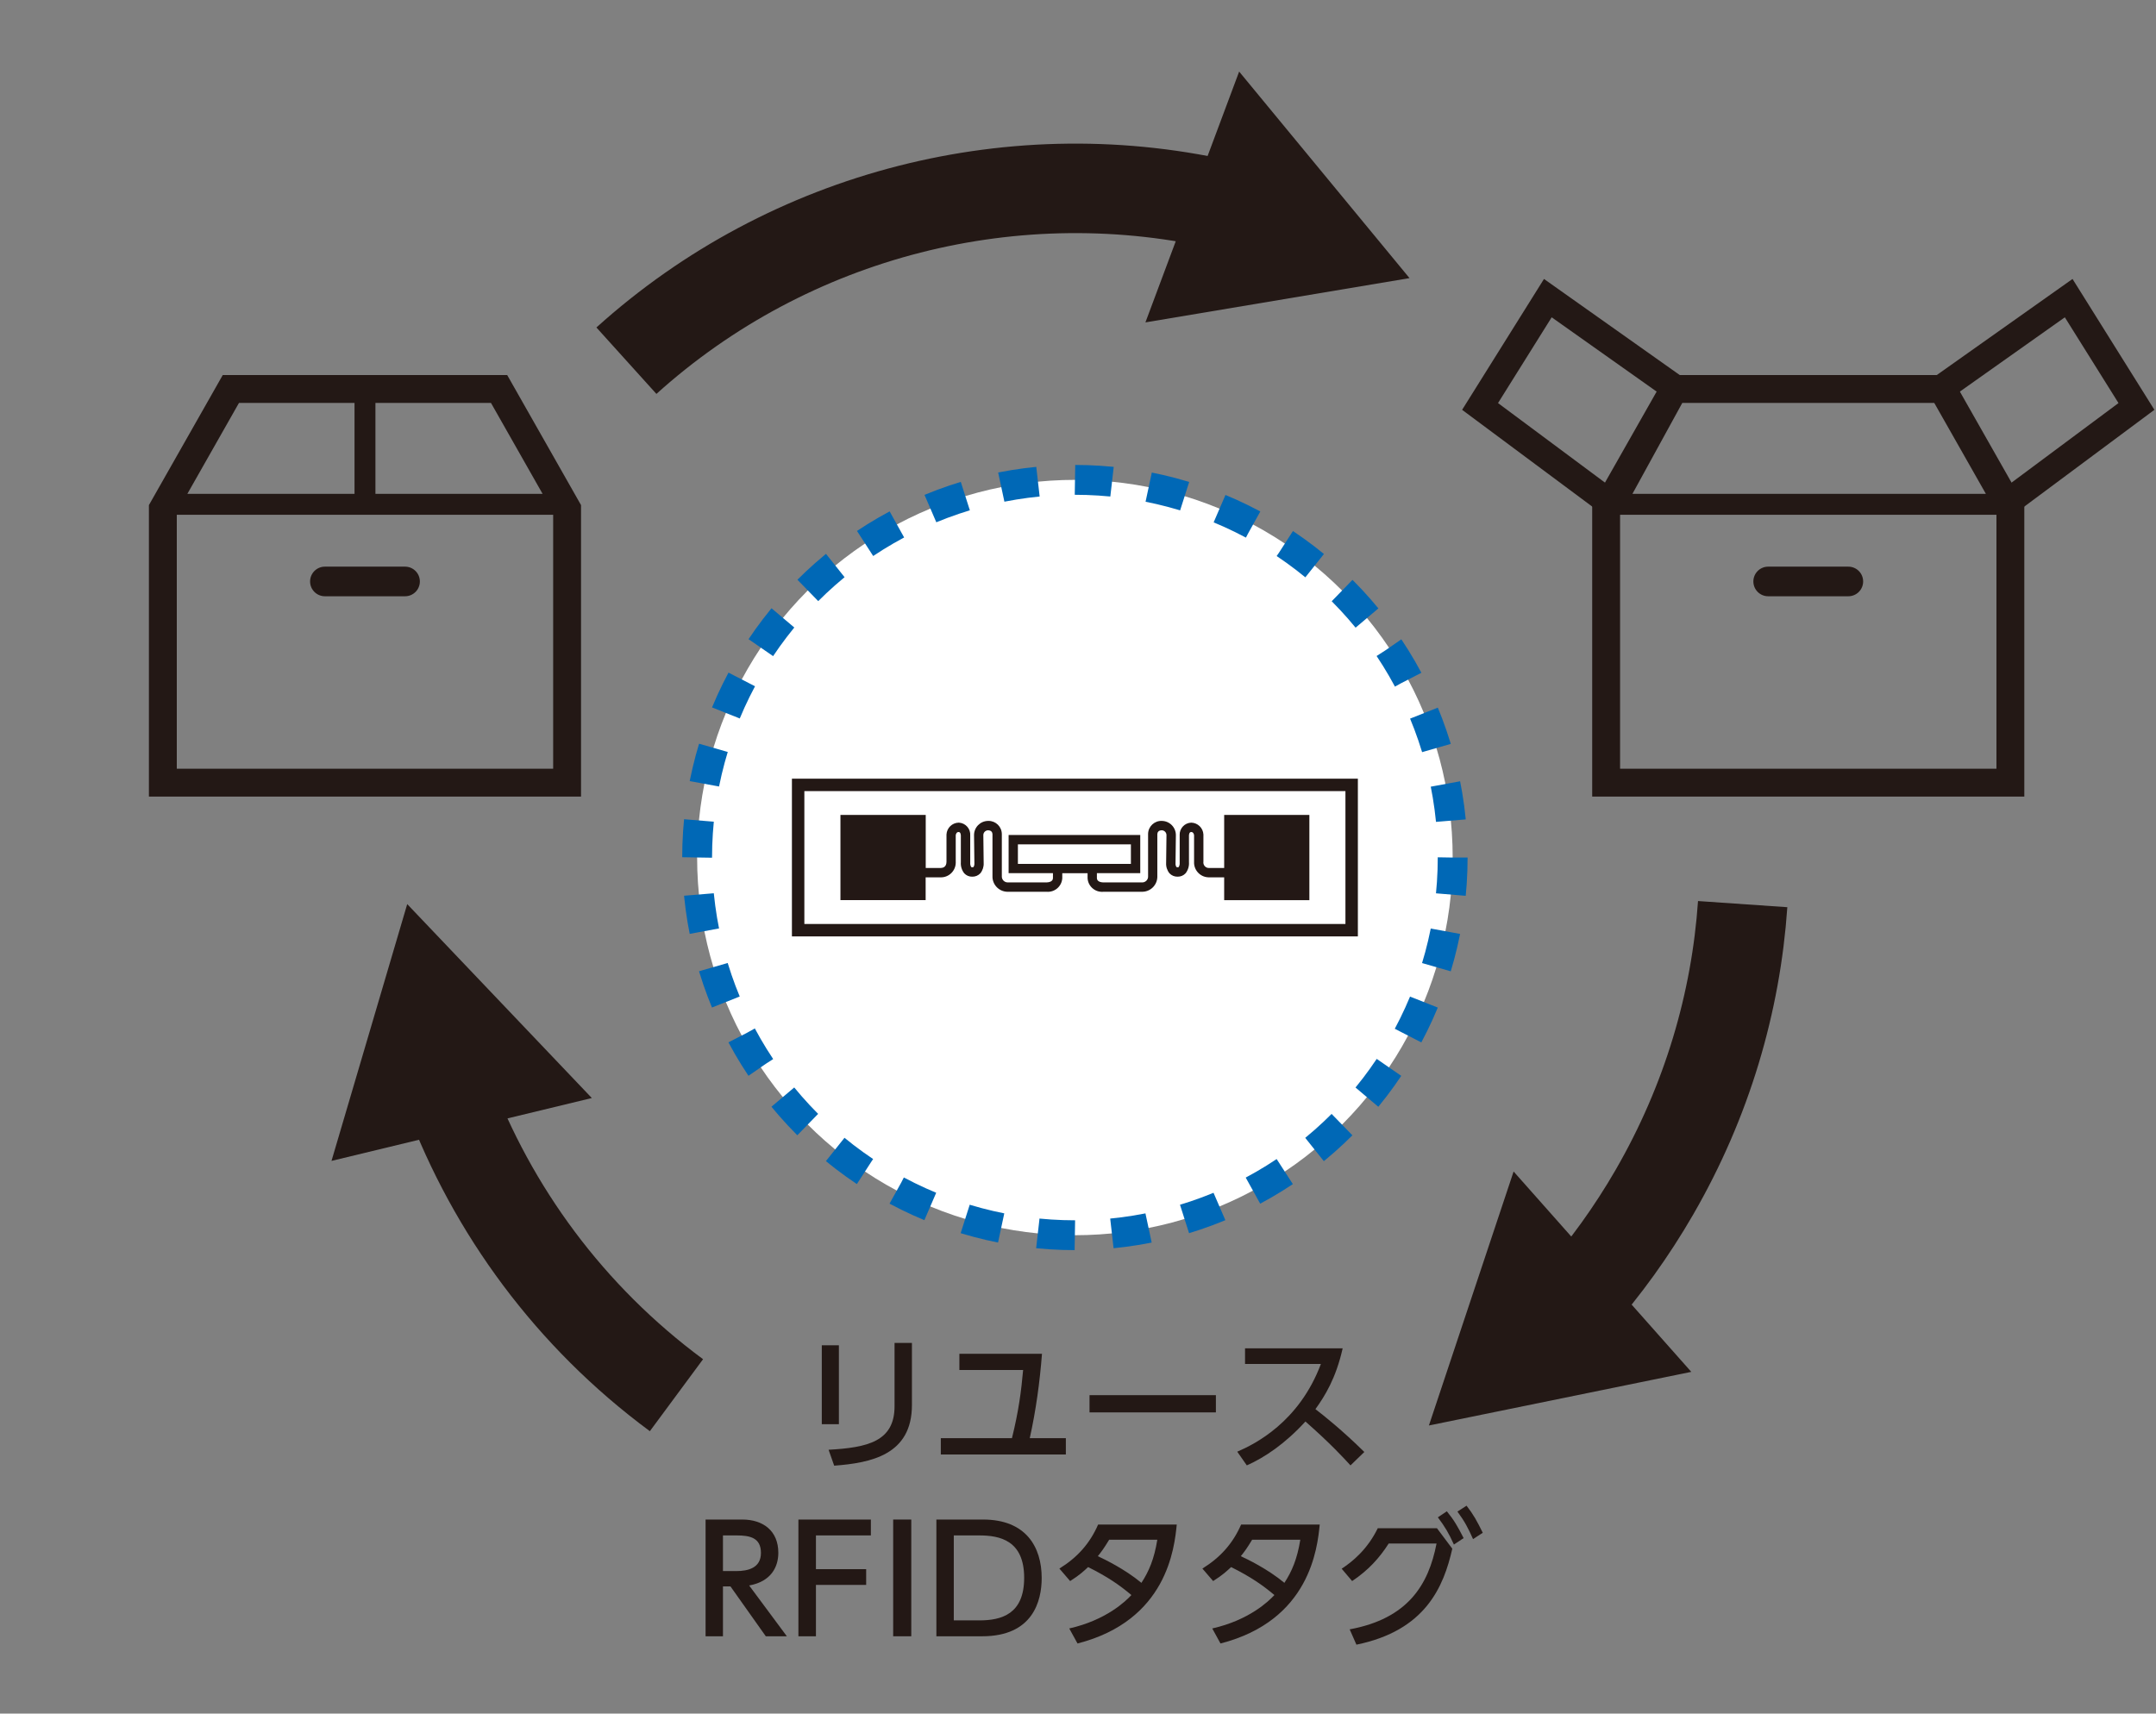 <?xml version="1.0" encoding="utf-8"?>
<!-- Generator: Adobe Illustrator 28.1.0, SVG Export Plug-In . SVG Version: 6.00 Build 0)  -->
<svg version="1.1" id="レイヤー_1" xmlns="http://www.w3.org/2000/svg" xmlns:xlink="http://www.w3.org/1999/xlink" x="0px"
	 y="0px" width="400px" height="318px" viewBox="0 0 400 318" style="enable-background:new 0 0 400 318;" xml:space="preserve">
<rect x="0" y="0" width="400" height="318" fill="#808080" stroke="none"/>
<style type="text/css">
	.st0{fill:#231815;}
	.st1{fill:#FFFFFF;}
	.st2{fill:none;stroke:#0068B6;stroke-width:5.536;stroke-miterlimit:10;stroke-dasharray:6.881,6.881;}
	.st3{fill:none;stroke:#231815;stroke-width:4.983;stroke-miterlimit:10;}
	.st4{fill:none;stroke:#231815;stroke-width:16.609;stroke-miterlimit:10;}
</style>
<g>
	<g>
		<path class="st0" d="M94.098,69.597H41.329L27.628,93.735v0.683v53.411h80.171V93.735L94.098,69.597z M100.667,91.648H69.653
			V74.769h21.434L100.667,91.648z M44.34,74.769h21.434v16.878H34.76L44.34,74.769z M32.8,142.656V95.527h69.827v47.129H32.8z"/>
		<path class="st0" d="M75.149,105.157H60.278c-1.518,0-2.748,1.23-2.748,2.748s1.23,2.748,2.748,2.748h14.871
			c1.518,0,2.748-1.23,2.748-2.748C77.897,106.387,76.667,105.157,75.149,105.157z"/>
	</g>
	<g>
		<g>
			<g>
				<circle class="st1" cx="199.425" cy="159.141" r="70.088"/>
				<circle class="st2" cx="199.425" cy="159.141" r="70.088"/>
			</g>
			<g id="グループ_429">
				<path id="パス_1436" class="st0" d="M146.925,144.506v29.27h104.999v-29.27H146.925z M249.618,171.47H149.231v-24.659h100.387
					V171.47z"/>
				<path id="パス_1437" class="st0" d="M171.734,162.816h2.805c1.52,0.015,2.765-1.205,2.781-2.726
					c0.001-0.06-0.001-0.119-0.004-0.179v-4.918c0.03-0.203,0.139-0.592,0.539-0.592c0.368,0,0.407,0.516,0.41,0.665v4.944
					c-0.054,0.742,0.172,1.476,0.633,2.06c0.379,0.409,0.916,0.636,1.474,0.623c0.567,0.016,1.114-0.211,1.504-0.623
					c0.442-0.541,0.664-1.229,0.623-1.926l-0.062-5.125c-0.024-0.493,0.357-0.911,0.849-0.935c0.002,0,0.004,0,0.006,0
					c0.664,0,0.823,0.405,0.841,0.714v7.791c-0.046,1.558,1.179,2.858,2.737,2.904c0.055,0.002,0.111,0.002,0.166,0h7.141
					c1.475,0.126,2.773-0.967,2.899-2.442c0.002-0.026,0.004-0.053,0.006-0.079v-0.921h4.695v0.921
					c0.082,1.478,1.347,2.609,2.825,2.527c0.026-0.002,0.053-0.003,0.079-0.006h7.133c1.558,0.046,2.858-1.179,2.904-2.737
					c0.002-0.056,0.002-0.112,0-0.168v-7.791c0.017-0.312,0.178-0.714,0.84-0.714c0.494,0.02,0.877,0.437,0.857,0.93
					c0,0.002,0,0.003,0,0.005l-0.064,5.125c-0.04,0.697,0.182,1.384,0.623,1.926c0.39,0.412,0.937,0.639,1.504,0.623
					c0.558,0.013,1.096-0.214,1.476-0.623c0.461-0.584,0.686-1.318,0.633-2.06v-4.944c0-0.156,0.041-0.665,0.41-0.665
					c0.399,0,0.508,0.39,0.538,0.592v4.918c-0.083,1.519,1.082,2.818,2.601,2.9c0.059,0.003,0.117,0.005,0.176,0.004h2.805v4.235
					h15.808v-15.815h-15.806v9.844h-2.805c-0.563,0.021-1.037-0.418-1.058-0.982c-0.002-0.065,0.001-0.129,0.011-0.193v-5.05
					c-0.068-1.209-1.054-2.162-2.264-2.189c-1.231,0.047-2.19,1.082-2.144,2.312c0.001,0.027,0.003,0.055,0.005,0.083v5.041
					c0.025,0.276-0.037,0.553-0.178,0.792c-0.019,0.02-0.056,0.061-0.204,0.061s-0.215-0.048-0.234-0.069
					c-0.12-0.204-0.174-0.439-0.156-0.675l0.065-5.218c0.008-1.442-1.145-2.622-2.587-2.649c-1.356-0.062-2.505,0.987-2.567,2.342
					c-0.001,0.028-0.002,0.056-0.002,0.084v7.81c0.049,0.6-0.397,1.127-0.998,1.176c-0.059,0.005-0.118,0.005-0.177,0h-7.147
					c-0.192,0-1.175-0.055-1.175-0.793v-0.921h8.043v-7.083h-24.422v7.083h8.225v0.921c0,0.739-0.983,0.79-1.175,0.793h-7.135
					c-0.605,0.044-1.131-0.411-1.175-1.016c-0.004-0.053-0.004-0.107,0-0.16v-7.81c-0.016-1.357-1.129-2.444-2.486-2.428
					c-0.028,0-0.056,0.001-0.084,0.002c-1.441,0.027-2.593,1.208-2.585,2.649l0.065,5.218c0.017,0.235-0.037,0.471-0.156,0.675
					c-0.019,0.02-0.064,0.069-0.235,0.069c-0.146,0-0.184-0.041-0.203-0.061c-0.141-0.239-0.203-0.516-0.178-0.792v-5.041
					c0.092-1.228-0.829-2.298-2.057-2.39c-0.027-0.002-0.055-0.004-0.083-0.005c-1.211,0.026-2.198,0.98-2.264,2.189v5.05
					c0,0.999-0.662,1.165-1.047,1.175h-2.805v-9.844h-15.823v15.809h15.809L171.734,162.816z M188.85,156.697h20.965v3.624H188.85
					V156.697z"/>
			</g>
		</g>
	</g>
	<g>
		<g>
			<path class="st0" d="M361.868,69.597H309.1l-13.701,24.138v0.683v53.411h80.171V93.735L361.868,69.597z M368.438,91.648h-65.575
				l9.251-16.878h46.744L368.438,91.648z M300.571,142.656V95.527h69.827v47.129H300.571z"/>
			<path class="st0" d="M342.919,105.157h-14.871c-1.518,0-2.748,1.23-2.748,2.748s1.23,2.748,2.748,2.748h14.871
				c1.518,0,2.748-1.23,2.748-2.748C345.667,106.387,344.437,105.157,342.919,105.157z"/>
		</g>
		<polyline class="st3" points="359.359,72.63 383.8,55.326 396.372,75.427 370.269,94.846 		"/>
		<polyline class="st3" points="300.7,94.846 274.596,75.427 287.168,55.326 311.609,72.63 		"/>
	</g>
	<g>
		<g>
			<path class="st4" d="M125.504,258.917c-19.785-14.62-34.157-34.311-42.345-56.189"/>
			<g>
				<polygon class="st0" points="109.802,203.77 75.551,167.782 61.503,215.437 				"/>
			</g>
		</g>
	</g>
	<g>
		<g>
			<path class="st4" d="M323.316,167.785c-1.26,18.259-6.594,36.52-16.362,53.438c-4.244,7.351-9.127,14.104-14.537,20.229"/>
			<g>
				<polygon class="st0" points="280.818,217.406 265.105,264.537 313.781,254.586 				"/>
			</g>
		</g>
	</g>
	<g>
		<g>
			<path class="st4" d="M116.218,66.937c30.235-27.296,72.354-38.102,112.078-28.59"/>
			<g>
				<polygon class="st0" points="212.508,59.829 261.506,51.614 229.898,13.283 				"/>
			</g>
		</g>
	</g>
</g>
<g>
	<g>
		<path class="st0" d="M155.639,264.294h-3.172V249.65h3.172V264.294z M169.19,260.738c0,9.238-7.564,10.741-14.425,11.258
			l-1.039-2.953c7.218-0.405,12.239-1.525,12.239-8.081v-11.749h3.225V260.738z"/>
		<path class="st0" d="M197.747,266.89v3.028h-23.199v-3.028h13.199c1.226-4.947,1.716-8.662,2.074-12.65h-11.829v-3.007h15.326
			c-0.41,5.272-1.119,10.491-2.266,15.656H197.747z"/>
		<path class="st0" d="M225.583,258.91v3.198h-23.444v-3.198H225.583z"/>
		<path class="st0" d="M249.103,250.221c-1.258,5.576-3.273,8.801-5.053,11.285c1.53,1.173,5,3.934,9.073,7.948l-2.569,2.489
			c-1.285-1.397-3.636-3.987-8.359-8.145c-3.742,4.099-7.543,6.669-10.875,8.145l-1.775-2.543
			c3.252-1.391,11.477-5.491,15.518-16.28h-14.073v-2.9H249.103z"/>
		<path class="st0" d="M137.707,281.992c3.854,0,6.695,2.074,6.695,6.173c0,2.596-1.311,5.325-5.411,6.066l6.994,9.425h-3.907
			l-6.557-9.259h-1.391v9.259h-3.225v-21.664H137.707z M134.13,284.94v6.615h2.484c2.132,0,4.563-0.549,4.563-3.364
			s-2.02-3.252-4.51-3.252H134.13z"/>
		<path class="st0" d="M160.698,291.198v2.921h-9.318v9.537h-3.252v-21.664h13.444v2.948H151.38v6.258H160.698z"/>
		<path class="st0" d="M169.067,281.992v21.664h-3.358v-21.664H169.067z"/>
		<path class="st0" d="M173.726,281.992h8.662c7.948,0,10.875,5.08,10.875,10.848c0,4.286-1.637,10.816-11.04,10.816h-8.497V281.992
			z M176.957,300.708h4.723c4.126,0,8.332-1.151,8.332-7.9c0-6.962-4.536-7.868-8.332-7.868h-4.723V300.708z"/>
		<path class="st0" d="M196.547,291.091c3.278-2.026,5.629-4.595,7.186-8.172h14.59c-0.437,4.345-1.802,17.815-18.412,22.074
			l-1.535-2.788c6.887-1.557,10.491-5.08,11.53-6.2c-2.239-1.887-4.424-3.39-8.033-5.192c-0.762,0.714-1.557,1.477-3.332,2.596
			L196.547,291.091z M205.785,285.734c-0.986,1.637-1.535,2.351-2.106,3.06c1.173,0.549,4.915,2.324,8.087,4.947
			c1.391-2.132,2.377-4.43,2.948-8.007H205.785z"/>
		<path class="st0" d="M223.078,291.091c3.273-2.026,5.629-4.595,7.186-8.172h14.585c-0.437,4.345-1.802,17.815-18.412,22.074
			l-1.53-2.788c6.882-1.557,10.491-5.08,11.53-6.2c-2.239-1.887-4.424-3.39-8.033-5.192c-0.762,0.714-1.557,1.477-3.332,2.596
			L223.078,291.091z M232.311,285.734c-0.981,1.637-1.53,2.351-2.106,3.06c1.178,0.549,4.92,2.324,8.087,4.947
			c1.397-2.132,2.377-4.43,2.953-8.007H232.311z"/>
		<path class="st0" d="M250.403,302.371c10.789-1.994,14.638-8.252,16.115-15.928h-8.876c-1.695,2.649-3.721,4.92-6.781,6.967
			l-1.94-2.292c1.999-1.311,4.787-3.582,6.695-7.516h10.981l2.847,3.801c-1.615,7.1-4.974,15.187-17.789,17.81L250.403,302.371z
			 M268.432,280.462c1.338,1.637,1.994,2.788,3.113,4.974l-1.802,1.199c-0.96-2.132-1.669-3.305-2.98-5.053L268.432,280.462z
			 M272.088,279.422c1.311,1.695,1.919,2.815,3.007,5.027l-1.802,1.173c-0.954-2.127-1.503-3.193-2.895-5.107L272.088,279.422z"/>
	</g>
</g>
</svg>
